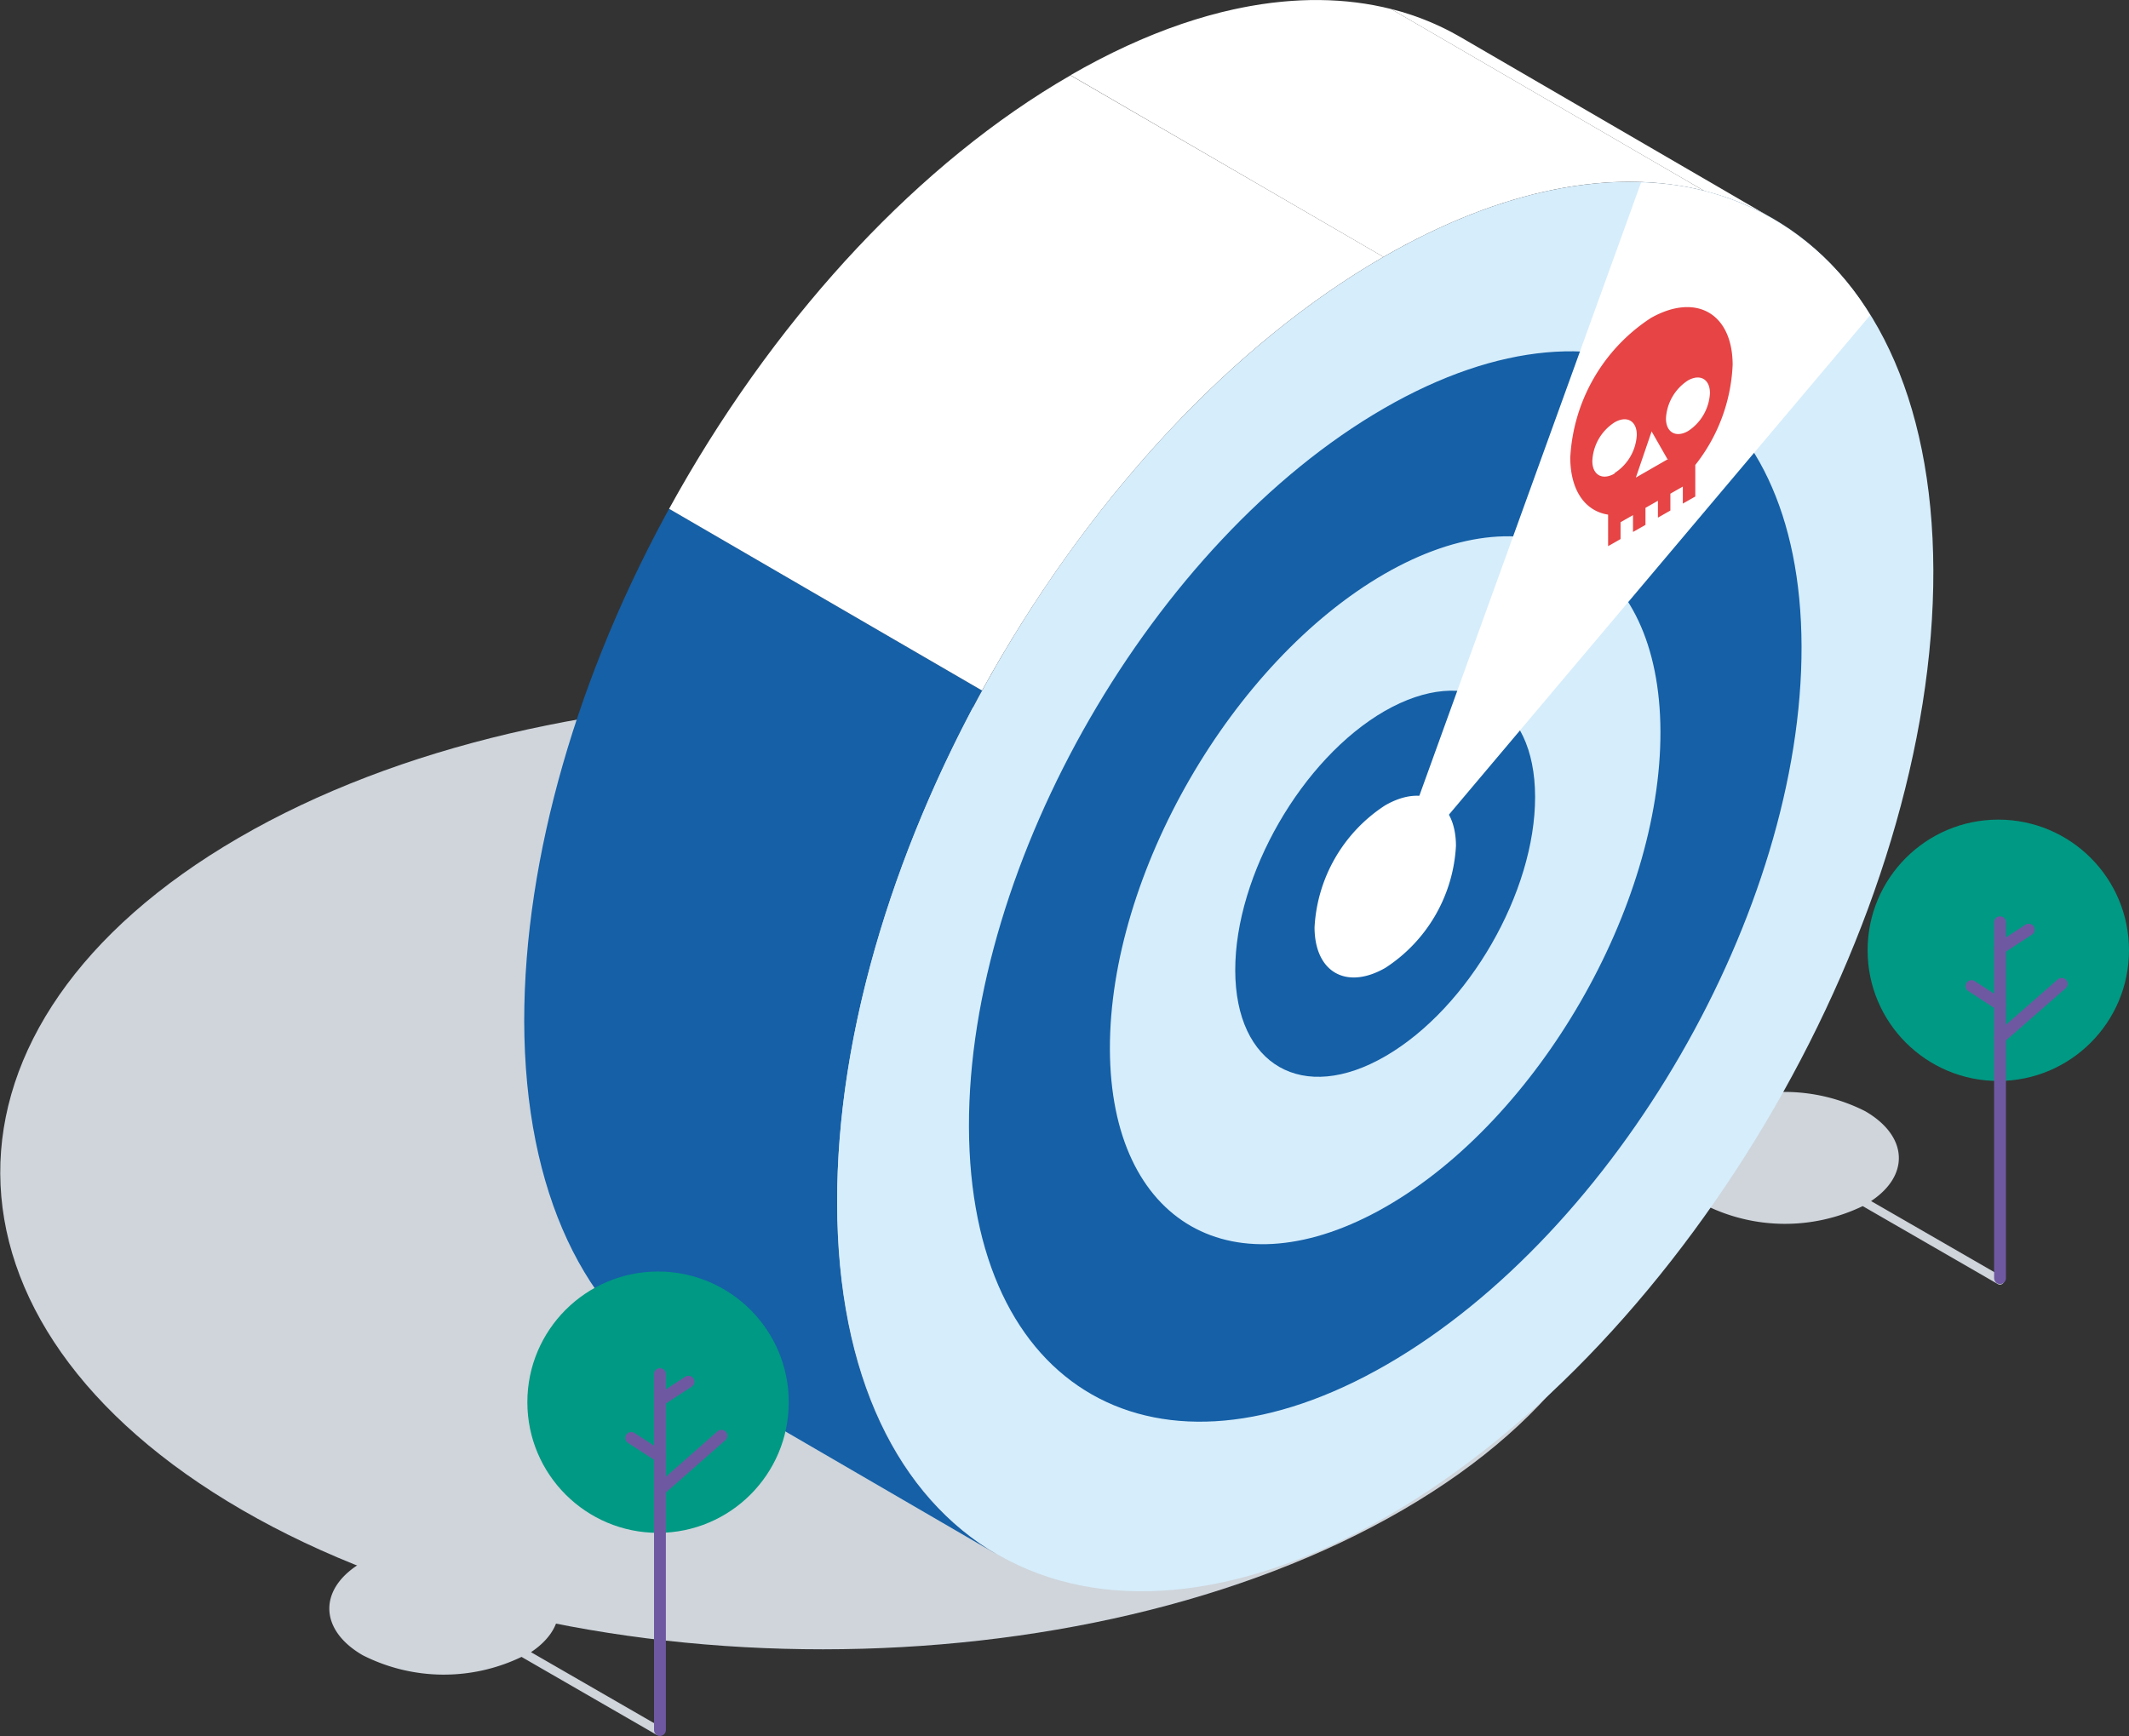 <svg xmlns="http://www.w3.org/2000/svg" xmlns:xlink="http://www.w3.org/1999/xlink" viewBox="0 0 135.04 110.14"><rect x="0" y="0" width="135.04" height="110.14" fill="#333333" stroke="none"/><defs><clipPath id="a" transform="translate(0 0)"><path d="M92.63,2.35l19.85,11.54c-6.32-3.67-15.07-3.16-24.74,2.42L67.9,4.77C77.56-.81,86.31-1.33,92.63,2.35Z" fill="none"/></clipPath><clipPath id="b" transform="translate(0 0)"><path d="M63.24,98.62,43.39,87.08c-6.24-3.63-10.11-11.34-10.14-22.3-.06-22.06,15.45-48.93,34.65-60L87.75,16.3c-19.2,11.08-34.71,38-34.65,60C53.13,87.28,57,95,63.24,98.62Z" fill="none"/></clipPath></defs><title>intrusion-detection</title><path d="M88.73,53.16c-20.39-11.77-53.35-11.77-73.6,0S-5,84,15.36,95.8s53.35,11.77,73.61,0,20.15-30.86-.24-42.63" transform="translate(0 0)" fill="#cfd5db"/><path d="M127,81l-8.32-4.8c2.47-1.64,2.34-4.13-.37-5.7a11.32,11.32,0,0,0-10.24,0c-2.82,1.63-2.81,4.28,0,5.91a11.36,11.36,0,0,0,10.08.11l8.56,4.94A.25.25,0,0,0,127,81Z" transform="translate(0 0)" fill="#cfd5db"/><circle cx="126.75" cy="60.29" r="8.29" fill="#009983"/><line x1="126.86" y1="58.51" x2="126.86" y2="81.09" fill="none" stroke="#6f58a2" stroke-linecap="round" stroke-linejoin="round" stroke-width="0.75"/><line x1="126.86" y1="65.84" x2="130.77" y2="62.42" fill="none" stroke="#6f58a2" stroke-linecap="round" stroke-linejoin="round" stroke-width="0.75"/><path d="M126.86,81.09" transform="translate(0 0)" fill="none" stroke="#6f58a2" stroke-linecap="round" stroke-linejoin="round" stroke-width="0.75"/><path d="M126.86,58.51" transform="translate(0 0)" fill="none" stroke="#6f58a2" stroke-linecap="round" stroke-linejoin="round" stroke-width="0.75"/><path d="M124.34,61" transform="translate(0 0)" fill="none" stroke="#6f58a2" stroke-miterlimit="10" stroke-width="0.75"/><line x1="125.05" y1="62.56" x2="126.86" y2="63.74" fill="none" stroke="#6f58a2" stroke-linecap="round" stroke-linejoin="round" stroke-width="0.75"/><line x1="128.68" y1="58.98" x2="126.86" y2="60.17" fill="none" stroke="#6f58a2" stroke-linecap="round" stroke-linejoin="round" stroke-width="0.75"/><g style="isolation:isolate"><g style="isolation:isolate"><g clip-path="url(#a)"><g style="isolation:isolate"><path d="M87.75,16.3,67.9,4.77C75.48.39,82.5-.87,88.23.57L108.08,12.1c-5.73-1.44-12.75-.17-20.33,4.2" transform="translate(0 0)" fill="#fff"/><path d="M108.08,12.1,88.23.57a16.92,16.92,0,0,1,4.4,1.78l19.85,11.54a16.92,16.92,0,0,0-4.4-1.78" transform="translate(0 0)" fill="#fff"/></g></g></g><g style="isolation:isolate"><g clip-path="url(#b)"><g style="isolation:isolate"><path d="M63.24,98.62,43.39,87.08c-6.24-3.63-10.11-11.34-10.14-22.3,0-10.49,3.46-22.06,9.19-32.51L62.29,43.81c-5.73,10.45-9.22,22-9.19,32.51,0,11,3.9,18.67,10.14,22.3" transform="translate(0 0)" fill="#1560a7"/><path d="M62.29,43.81,42.44,32.28C48.77,20.75,57.82,10.58,67.9,4.77L87.75,16.3c-10.07,5.82-19.13,16-25.46,27.51" transform="translate(0 0)" fill="#fff"/></g></g></g><path d="M87.75,16.3c19.2-11.08,34.81-2.18,34.88,19.88S107.17,85.11,88,96.19,53.16,98.38,53.1,76.32,68.55,27.39,87.75,16.3Z" transform="translate(0 0)" fill="#d6edfb"/></g><path d="M87.78,25.91c14.58-8.42,26.44-1.66,26.49,15.09S102.53,78.17,87.95,86.58,61.51,88.24,61.46,71.49,73.2,34.33,87.78,25.91Z" transform="translate(0 0)" fill="#1560a7"/><path d="M87.8,36.42c9.65-5.57,17.49-1.1,17.52,10S97.56,71,87.92,76.55s-17.49,1.1-17.52-10S78.16,42,87.8,36.42Z" transform="translate(0 0)" fill="#d6edfb"/><path d="M87.83,45.11c5.25-3,9.53-.6,9.54,5.44S93.15,63.94,87.89,67s-9.53.6-9.54-5.44S82.58,48.14,87.83,45.11Z" transform="translate(0 0)" fill="#1560a7"/><path d="M87.85,51.1c2.48-1.43,4.49-.28,4.5,2.56a9.85,9.85,0,0,1-4.47,7.74c-2.48,1.43-4.49.28-4.5-2.56A9.85,9.85,0,0,1,87.85,51.1Z" transform="translate(0 0)" fill="#fff"/><path d="M118.62,20a17.24,17.24,0,0,0-14.53-8.42L87.86,56.48Z" transform="translate(0 0)" fill="#fff"/><path d="M109.9,23.14a11,11,0,0,1-2.37,6.36v2l-.79.45V30.87l-.79.45v1.07l-.79.45V31.77l-.79.45V33.3l-.79.45V32.68l-.79.45V34.2l-.79.45v-2c-1.44-.22-2.39-1.51-2.4-3.61a11.28,11.28,0,0,1,5.12-8.87C107.58,18.56,109.89,19.88,109.9,23.14ZM102.43,30a3.06,3.06,0,0,0,1.39-2.41c0-.89-.63-1.24-1.4-.8A3.06,3.06,0,0,0,101,29.25c0,.88.63,1.24,1.4.8m4.67-2.7a3.06,3.06,0,0,0,1.39-2.41c0-.89-.63-1.24-1.4-.8a3.06,3.06,0,0,0-1.39,2.41c0,.88.63,1.24,1.4.8m-1.31,1.77-1-1.75-1,2.93,2.05-1.18" transform="translate(0 0)" fill="#e64445"/><path d="M42,109.62l-8.32-4.8c2.47-1.64,2.34-4.13-.37-5.7A11.32,11.32,0,0,0,23,99.1c-2.82,1.63-2.81,4.28,0,5.91a11.36,11.36,0,0,0,10.08.11l8.56,4.94a.25.25,0,0,0,.25-.44Z" transform="translate(0 0)" fill="#cfd5db"/><circle cx="41.74" cy="88.96" r="8.29" fill="#009983"/><line x1="41.86" y1="87.18" x2="41.86" y2="109.76" fill="none" stroke="#6f58a2" stroke-linecap="round" stroke-linejoin="round" stroke-width="0.75"/><line x1="41.86" y1="94.52" x2="45.76" y2="91.09" fill="none" stroke="#6f58a2" stroke-linecap="round" stroke-linejoin="round" stroke-width="0.75"/><path d="M41.86,109.76" transform="translate(0 0)" fill="none" stroke="#6f58a2" stroke-linecap="round" stroke-linejoin="round" stroke-width="0.75"/><path d="M41.86,87.18" transform="translate(0 0)" fill="none" stroke="#6f58a2" stroke-linecap="round" stroke-linejoin="round" stroke-width="0.75"/><path d="M39.33,89.67" transform="translate(0 0)" fill="none" stroke="#6f58a2" stroke-miterlimit="10" stroke-width="0.75"/><line x1="40.04" y1="91.23" x2="41.86" y2="92.41" fill="none" stroke="#6f58a2" stroke-linecap="round" stroke-linejoin="round" stroke-width="0.75"/><line x1="43.67" y1="87.66" x2="41.86" y2="88.84" fill="none" stroke="#6f58a2" stroke-linecap="round" stroke-linejoin="round" stroke-width="0.75"/></svg>